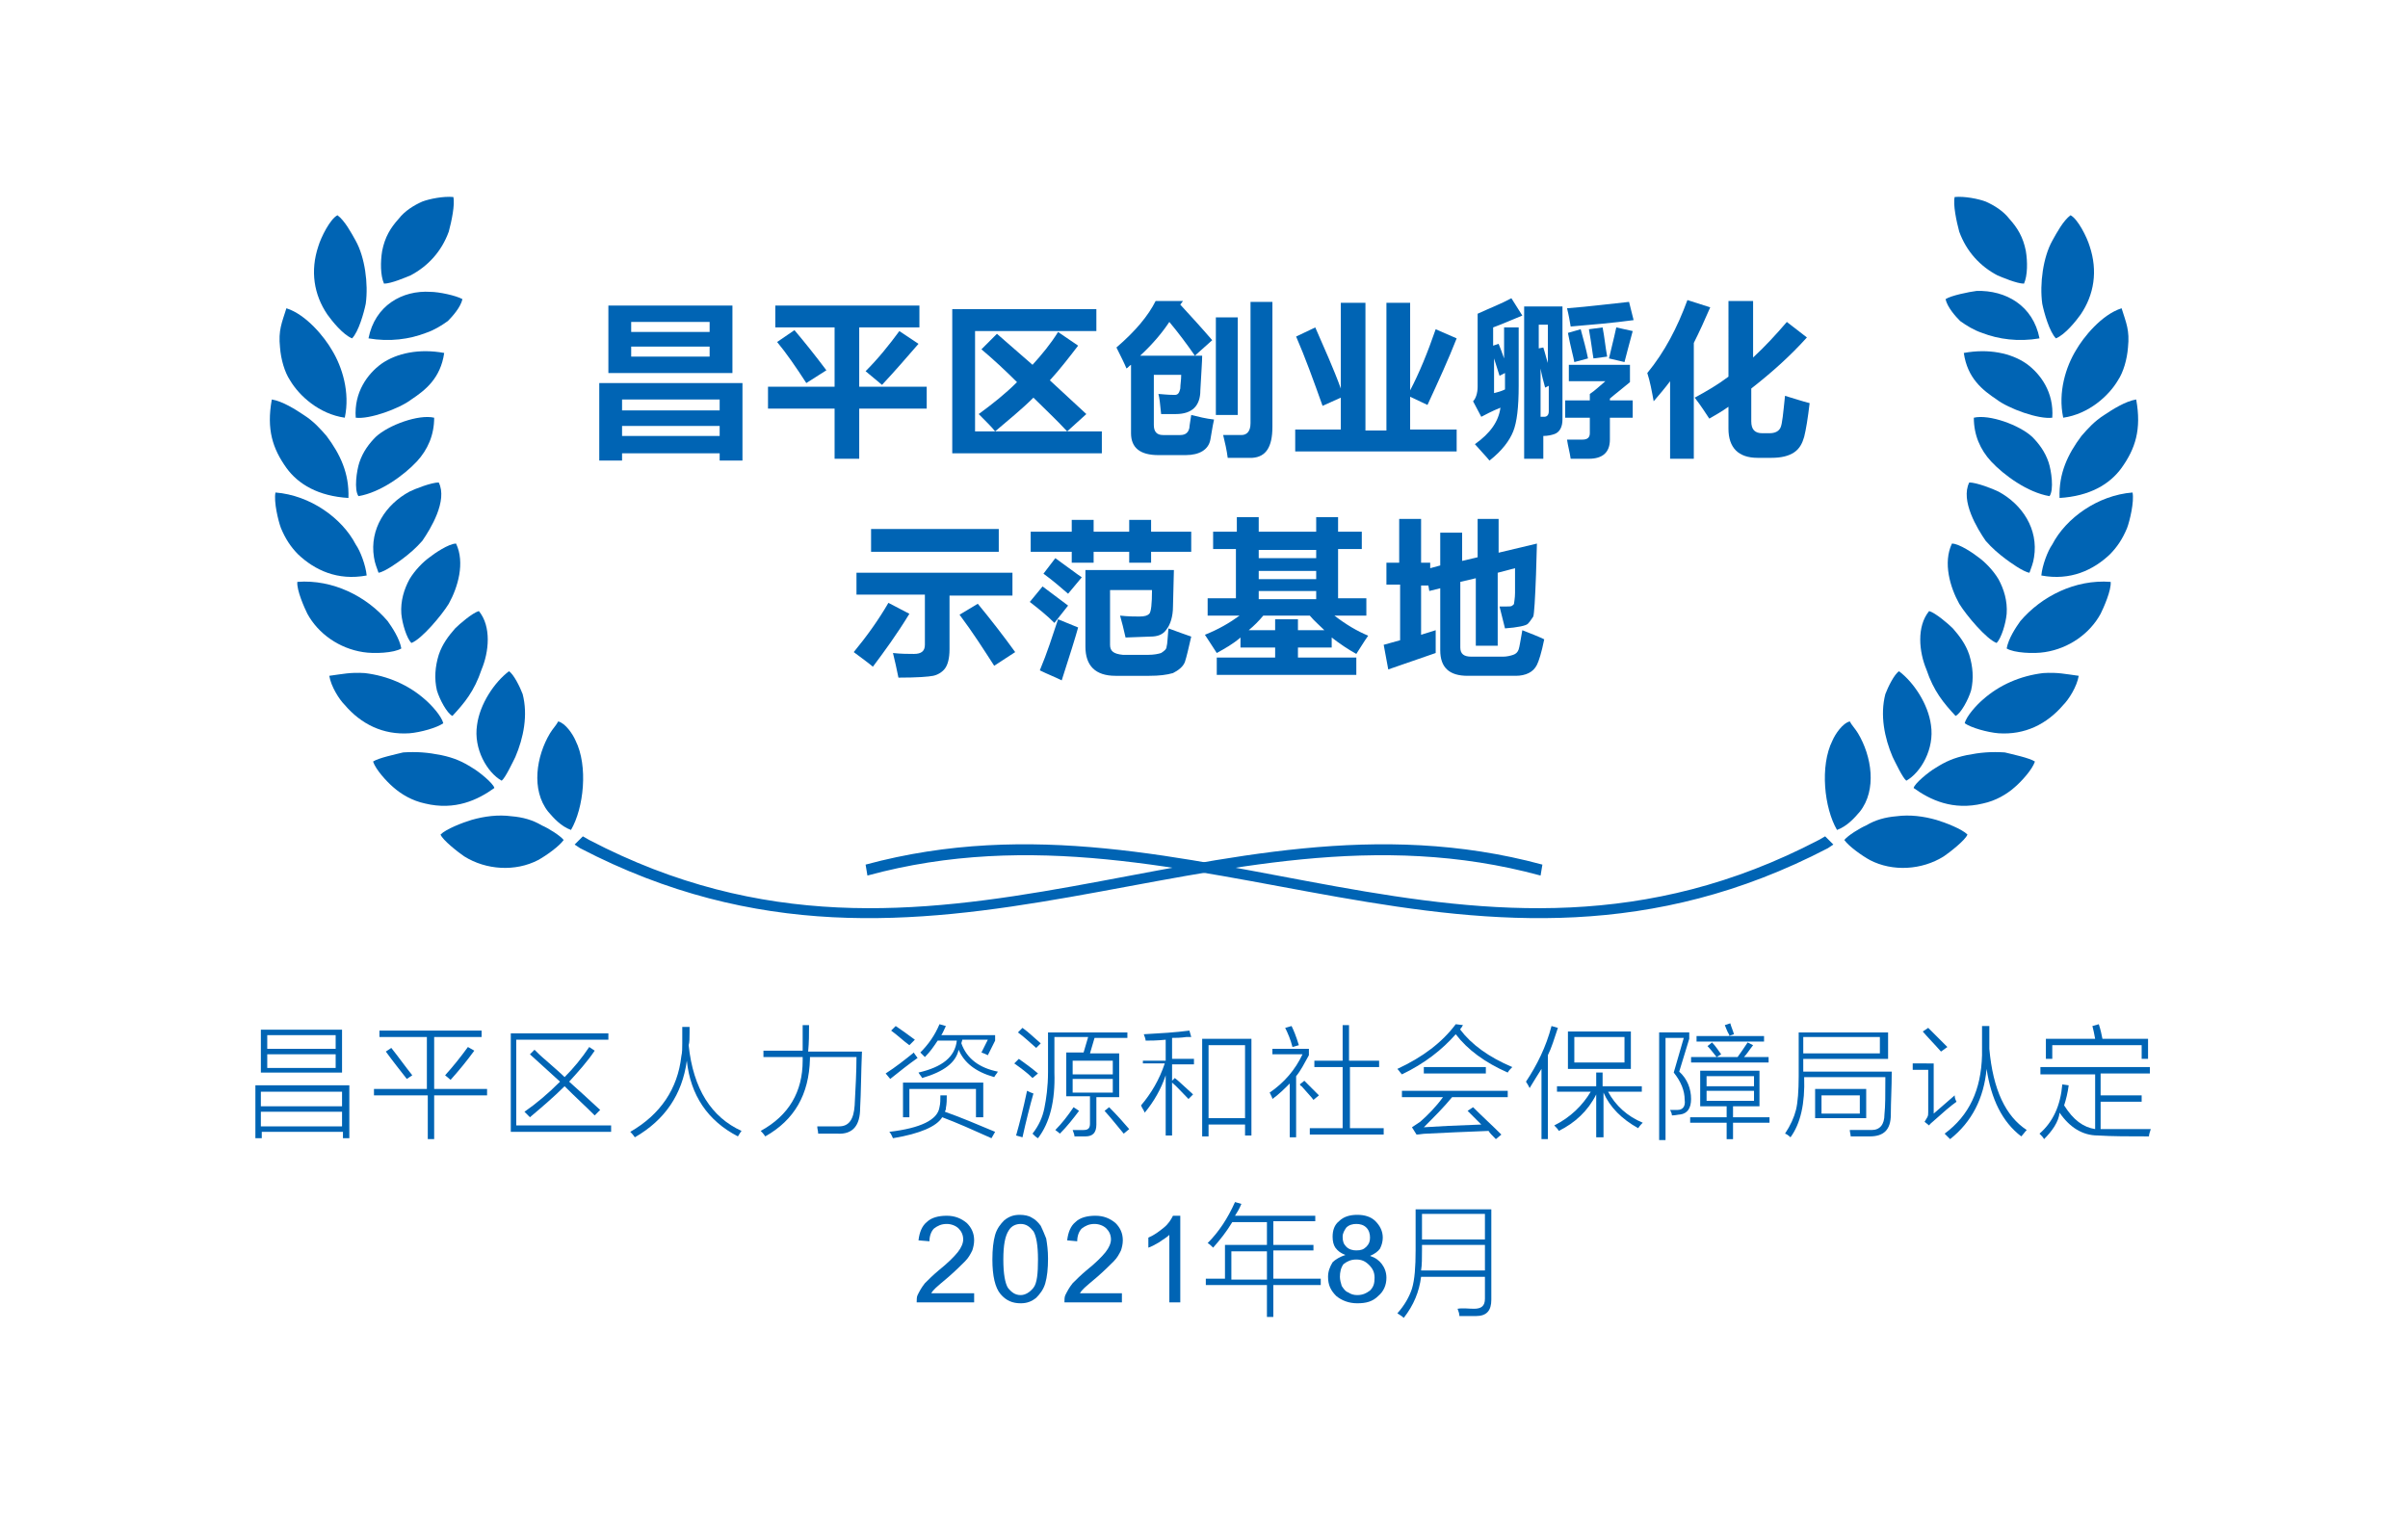 <svg xmlns="http://www.w3.org/2000/svg" xmlns:xlink="http://www.w3.org/1999/xlink" id="&#x56FE;&#x5C42;_1" x="0px" y="0px" viewBox="0 0 264 166" xml:space="preserve"><g>	<path fill="#0064B4" d="M77.8,35.3h-8.6v1.1h8.6V35.3z M77.8,39.1V38h-8.6v1.1H77.8z M68.2,47.8h10.7v-1.1H68.2V47.8z M78.8,43.8   H68.2V45h10.7V43.8z M66.7,33.5h13.6v7.4H66.7V33.5z M65.7,50.5V42h15.7v8.5h-2.5v-0.8H68.2v0.8H65.7z"></path>	<path fill="#0064B4" d="M100.7,37.7c-1.3,1.5-2.6,3-4,4.5l-1.8-1.5c1.4-1.4,2.6-2.9,3.7-4.4L100.7,37.7z M85.2,37.5l1.9-1.3   c1.1,1.3,2.3,2.8,3.5,4.4l-2.2,1.4C87.3,40.3,86.2,38.7,85.2,37.5z M84.2,42.4h7.3v-6.5H85v-2.4h15.8v2.4h-6.6v6.5h7.4v2.4h-7.4   v5.5h-2.7v-5.5h-7.3V42.4z"></path>	<path fill="#0064B4" d="M107.6,38.3l1.7-1.7l3.9,3.4c1-1.1,2-2.3,2.8-3.6l2.2,1.5c-1,1.3-2,2.6-3.1,3.8l4,3.7l-2.1,1.9   c-1.2-1.3-2.5-2.5-3.7-3.7c-1.3,1.3-2.8,2.5-4.2,3.7c-0.3-0.4-0.9-1-1.8-1.9c1.5-1.1,2.9-2.2,4.2-3.5   C110.2,40.6,108.9,39.4,107.6,38.3 M106.9,47.3h13.9v2.4h-16.4V33.9h15.8v2.4h-13.3V47.3z"></path>	<path fill="#0064B4" d="M135.7,45.5h-2.4V34.8h2.4V45.5z M137.1,33.1h2.4v13.7c0,2.2-0.7,3.3-2.2,3.4c-0.9,0-1.8,0-2.7,0   c-0.1-0.8-0.3-1.7-0.5-2.5c0.5,0,1.2,0,2,0c0.6,0,1-0.4,1-1.3V33.1z M129.7,33l-0.3,0.4c1.1,1.2,2.3,2.5,3.5,3.9L131,39   c-0.9-1.3-1.8-2.5-2.8-3.7c-0.8,1.2-1.8,2.4-3.2,3.7h6.8c0,0.6-0.1,1.9-0.2,3.8c0,1.7-0.9,2.6-2.7,2.6c-0.6,0-1.1,0-1.6,0   c-0.1-1.1-0.2-1.9-0.3-2.2c0.3,0,0.9,0.1,1.8,0.1c0.4,0,0.5-0.3,0.6-0.7c0-0.4,0.1-0.9,0.1-1.5h-3v5.5c0,0.7,0.3,1.1,1,1.1h1.9   c0.6,0,0.9-0.3,1-0.8c0-0.2,0.1-0.7,0.2-1.4c0.8,0.2,1.6,0.4,2.5,0.5c-0.2,0.9-0.3,1.7-0.4,2.2c-0.2,1.1-1.2,1.7-2.7,1.7H127   c-2,0-3-0.8-3-2.4v-7.5c-0.2,0.1-0.3,0.3-0.5,0.4c-0.2-0.5-0.6-1.3-1.1-2.3c2.1-1.8,3.5-3.5,4.3-5.1H129.7z"></path>	<path fill="#0064B4" d="M147.1,33.2h2.6v14h2.3v-14h2.6v9.6c1-1.9,1.9-4.1,2.8-6.7l2.3,1c-0.9,2.3-2,4.7-3.2,7.3l-1.9-0.9v3.6h5.1   v2.4H142v-2.4h5v-3.5l-2,0.9c-1-2.8-1.9-5.3-2.9-7.6l2.1-1c1,2.3,2,4.5,2.8,6.7V33.2z"></path>	<path fill="#0064B4" d="M163.8,43.1c0.4-0.1,0.8-0.2,1.2-0.4v-1.8l-0.6,0.3c-0.2-0.6-0.4-1.3-0.6-1.9V43.1z M169.2,38.1   c0.2,0.6,0.3,1.1,0.5,1.7v-4.2h-1v2.6L169.2,38.1z M169.3,45.7c0.3,0,0.5-0.2,0.5-0.6v-2.8l-0.4,0.2c-0.2-0.7-0.4-1.5-0.5-2.1v5.3   C169,45.7,169.1,45.7,169.3,45.7z M175.7,35.9c0.2,1,0.3,2.1,0.5,3.2l-1.5,0.2c-0.1-0.5-0.2-1.5-0.5-3.2L175.7,35.9z M173.3,36.1   c0.3,1.1,0.6,2.2,0.8,3.2l-1.5,0.4c-0.1-0.6-0.4-1.6-0.7-3.2L173.3,36.1z M177.2,35.9l1.8,0.4c-0.4,1.5-0.7,2.6-0.9,3.4l-1.7-0.4   C176.6,38.4,176.9,37.3,177.2,35.9z M172.2,35.8c-0.1-0.6-0.2-1.2-0.4-2c2.6-0.2,4.8-0.5,6.8-0.7l0.5,2   C176.9,35.4,174.6,35.6,172.2,35.8z M171.6,43.9h2.7v-0.7c0.6-0.4,1.1-0.9,1.7-1.4H172V40h6.7v1.9c-0.7,0.6-1.5,1.2-2.2,1.8v0.2   h2.5v1.9h-2.5v2.4c0,1.4-0.8,2.1-2.3,2.1c-0.4,0-1,0-2,0c-0.1-0.7-0.3-1.4-0.4-2.1c0.6,0,1.2,0,1.7,0c0.5,0,0.8-0.2,0.8-0.7v-1.7   h-2.7V43.9z M164.3,37.7c0.2,0.5,0.4,1,0.6,1.6v-3.4h1.6v6.4c0,2.4-0.2,4-0.6,5c-0.4,1-1.2,2.1-2.6,3.2c-0.4-0.5-1-1.1-1.6-1.8   c1.7-1.2,2.6-2.5,2.8-4c-1,0.4-1.7,0.8-2.1,1l-0.9-1.7c0.3-0.3,0.5-0.9,0.5-1.6v-8c1.3-0.6,2.6-1.1,3.7-1.7l1.2,1.9   c-1,0.4-2.1,0.9-3.2,1.3v2L164.3,37.7z M169.3,50.3h-2.2V33.6h4.2V46c0,0.8-0.3,1.4-0.9,1.6c-0.3,0.1-0.7,0.2-1.2,0.2V50.3z"></path>	<path fill="#0064B4" d="M195.9,35.3l2.2,1.7c-1.8,2-3.8,3.8-6.1,5.6v3.6c0,0.9,0.4,1.3,1.2,1.3h0.8c0.6,0,1-0.2,1.2-0.6   c0.2-0.4,0.3-1.6,0.5-3.5c1,0.3,1.9,0.6,2.7,0.8c-0.2,1.7-0.4,2.9-0.6,3.7c-0.2,0.7-0.5,1.3-1.1,1.7c-0.6,0.4-1.4,0.6-2.5,0.6h-1.5   c-2.1,0-3.2-1.1-3.2-3.2v-2.4c-0.7,0.5-1.4,0.9-2.1,1.3c-0.4-0.6-0.9-1.4-1.6-2.3c1.3-0.7,2.5-1.4,3.7-2.3V33h2.7v6.2   C193.5,38,194.7,36.7,195.9,35.3 M185,32.9l2.5,0.8c-0.6,1.4-1.2,2.7-1.8,3.9v12.7h-2.6v-8.5c-0.6,0.8-1.2,1.5-1.8,2.2   c-0.2-1.1-0.4-2.2-0.7-3.1C182.5,38.6,183.9,35.9,185,32.9z"></path>	<path fill="#0064B4" d="M107.2,66.2c1.4,1.7,2.8,3.5,4.1,5.3c-0.6,0.4-1.4,0.9-2.3,1.5c-1.1-1.7-2.3-3.6-3.8-5.6L107.2,66.2z    M97.4,66.1l2.3,1.2c-1.4,2.3-2.8,4.2-4,5.8c-0.6-0.5-1.3-1-2.1-1.6C95,69.8,96.3,68,97.4,66.1z M93.9,62.8H111v2.5h-6.9v5.9   c0,1-0.2,1.7-0.5,2.1c-0.3,0.4-0.8,0.7-1.3,0.8c-0.5,0.1-1.7,0.2-3.8,0.2c-0.2-1-0.4-1.9-0.6-2.7c0.9,0.1,1.7,0.1,2.3,0.1   c0.8,0,1.2-0.3,1.2-1v-5.5h-7.5V62.8z M95.5,58h14v2.5h-14V58z"></path>	<path fill="#0064B4" d="M116,67.9l2.2,0.9c-0.3,1.1-0.9,3-1.8,5.8c-0.8-0.4-1.6-0.7-2.4-1.1C114.8,71.6,115.4,69.7,116,67.9    M114.3,64.3l2.8,2.1l-1.5,1.9c-0.9-0.9-1.8-1.6-2.7-2.3L114.3,64.3z M128.1,68.9c1.1,0.4,1.9,0.7,2.5,0.9   c-0.3,1.3-0.5,2.2-0.7,2.8c-0.2,0.5-0.7,0.9-1.3,1.2c-0.7,0.2-1.5,0.3-2.6,0.3h-3.7c-2.2,0-3.3-1.1-3.3-3.2v-8.4h9.7l-0.1,4   c0,1.1-0.3,2-0.7,2.5c-0.4,0.6-1,0.8-1.8,0.8l-2.7,0.1c-0.2-0.9-0.4-1.7-0.6-2.4c0.9,0.1,1.6,0.1,2.1,0.1c0.6,0,0.9-0.1,1.1-0.3   c0.2-0.2,0.3-1.1,0.3-2.6h-4.6v6c0,0.7,0.4,1,1.4,1.1h2.8c0.6,0,1.1-0.1,1.4-0.2c0.3-0.2,0.6-0.4,0.6-0.7   C128,70.6,128,69.9,128.1,68.9z M115.7,61.2c1.4,1,2.3,1.7,2.9,2.1l-1.5,1.8c-0.7-0.6-1.6-1.4-2.7-2.2L115.7,61.2z M113,58.3h4.5   V57h2.4v1.3h3.9V57h2.4v1.3h4.4v2.2h-4.4v1.2h-2.4v-1.2h-3.9v1.2h-2.4v-1.2H113V58.3z"></path>	<path fill="#0064B4" d="M139.9,67.9h2.4v1.2h2.9c-0.5-0.5-1.1-1-1.6-1.6h-5.1c-0.5,0.6-1,1.1-1.6,1.6h2.9V67.9z M138,65.7h6.3v-0.9   H138V65.7z M138,63.5h6.3v-0.9H138V63.5z M138,61.2h6.3v-0.9H138V61.2z M150,69.7c-0.5,0.7-0.9,1.4-1.3,2c-0.9-0.5-1.8-1.1-2.7-1.8   V71h-3.7v1.1h6.4V74h-15.3v-1.9h6.4V71h-3.8v-1.1c-0.8,0.7-1.7,1.2-2.6,1.7c-0.3-0.5-0.8-1.2-1.3-2c1.5-0.6,2.7-1.3,3.8-2.1h-3.5   v-1.9h3.1v-5.4H133v-1.9h2.6v-1.6h2.4v1.6h6.3v-1.6h2.4v1.6h2.6v1.9h-2.6v5.4h3.1v1.9h-3.5C147.6,68.5,148.8,69.2,150,69.7z"></path>	<path fill="#0064B4" d="M161.9,56.9h2.4v3.7l4.2-1l-0.1,3.4c-0.1,2.7-0.2,4.3-0.3,4.6c-0.2,0.3-0.4,0.6-0.6,0.8   c-0.2,0.2-1.1,0.4-2.5,0.5c-0.2-0.8-0.4-1.6-0.6-2.4c0.3,0,0.5,0,0.7,0c0.4,0,0.6,0,0.7-0.1c0.1-0.1,0.2-0.1,0.2-0.3   c0-0.1,0.1-0.5,0.1-1.1c0-0.6,0-1.5,0-2.7l-1.9,0.5v8h-2.4v-7.4l-1.7,0.4V71c0,0.7,0.4,1,1.2,1h3.5c0.4,0,0.8-0.1,1.1-0.2   c0.3-0.1,0.5-0.3,0.6-0.6c0.1-0.3,0.2-1,0.4-2.1c1,0.4,1.8,0.7,2.4,1c-0.3,1.5-0.6,2.4-0.8,2.8c-0.2,0.4-0.5,0.7-0.9,0.9   c-0.4,0.2-0.9,0.3-1.4,0.3h-5.3c-2,0-3-0.9-3-2.8v-6.8l-1.2,0.3l-0.1-0.6h-0.8v5.4l1.6-0.5c0,0.5,0,1.3,0,2.5l-5.2,1.8l-0.5-2.7   l1.8-0.5v-6.1H152v-2.4h1.4v-4.8h2.4v4.8h1v0.6l1.1-0.3v-3.6h2.4v3.1l1.7-0.4V56.9z"></path>	<path fill="#0064B4" d="M106.8,141.7v1.1h-6.3c0-0.3,0-0.6,0.1-0.8c0.2-0.4,0.4-0.8,0.8-1.3c0.4-0.4,0.9-0.9,1.5-1.4   c1-0.8,1.7-1.5,2.1-2c0.4-0.5,0.6-1,0.6-1.4c0-0.5-0.2-0.9-0.5-1.2c-0.3-0.3-0.8-0.5-1.3-0.5c-0.6,0-1,0.2-1.4,0.5   c-0.3,0.3-0.5,0.8-0.5,1.4l-1.2-0.1c0.1-0.9,0.4-1.6,0.9-2c0.5-0.5,1.3-0.7,2.2-0.7c0.9,0,1.6,0.3,2.2,0.8c0.5,0.5,0.8,1.1,0.8,1.9   c0,0.4-0.1,0.8-0.2,1.1c-0.2,0.4-0.4,0.8-0.8,1.2c-0.4,0.4-1,1-1.8,1.7c-0.7,0.6-1.2,1-1.4,1.2c-0.2,0.2-0.4,0.4-0.5,0.6H106.8z"></path>	<path fill="#0064B4" d="M110,138.1c0,1.6,0.2,2.6,0.5,3.1c0.4,0.5,0.8,0.8,1.4,0.8c0.5,0,1-0.3,1.4-0.8c0.4-0.5,0.5-1.6,0.5-3.1   c0-1.6-0.2-2.6-0.5-3.1c-0.4-0.5-0.8-0.8-1.4-0.8c-0.5,0-1,0.2-1.3,0.7C110.2,135.5,110,136.5,110,138.1 M108.8,138.1   c0-1.1,0.1-2,0.3-2.7c0.2-0.7,0.6-1.2,1-1.6c0.5-0.4,1-0.6,1.7-0.6c0.5,0,1,0.1,1.3,0.3c0.4,0.2,0.7,0.5,1,0.9   c0.2,0.4,0.4,0.9,0.6,1.4c0.1,0.6,0.2,1.3,0.2,2.2c0,1.1-0.1,2-0.3,2.7c-0.2,0.7-0.6,1.2-1,1.6c-0.5,0.4-1,0.6-1.7,0.6   c-0.9,0-1.6-0.3-2.2-1C109.1,141.2,108.8,139.9,108.8,138.1z"></path>	<path fill="#0064B4" d="M123,141.7v1.1h-6.3c0-0.3,0-0.6,0.1-0.8c0.2-0.4,0.4-0.8,0.8-1.3c0.4-0.4,0.9-0.9,1.5-1.4   c1-0.8,1.7-1.5,2.1-2c0.4-0.5,0.6-1,0.6-1.4c0-0.5-0.2-0.9-0.5-1.2c-0.3-0.3-0.8-0.5-1.3-0.5c-0.6,0-1,0.2-1.4,0.5   c-0.3,0.3-0.5,0.8-0.5,1.4L117,136c0.1-0.9,0.4-1.6,0.9-2c0.5-0.5,1.3-0.7,2.2-0.7c0.9,0,1.6,0.3,2.2,0.8c0.5,0.5,0.8,1.1,0.8,1.9   c0,0.4-0.1,0.8-0.2,1.1c-0.2,0.4-0.4,0.8-0.8,1.2c-0.4,0.4-1,1-1.8,1.7c-0.7,0.6-1.2,1-1.4,1.2c-0.2,0.2-0.4,0.4-0.5,0.6H123z"></path>	<path fill="#0064B4" d="M129.4,142.8h-1.2v-7.4c-0.3,0.3-0.7,0.5-1.1,0.8c-0.5,0.3-0.9,0.5-1.2,0.6v-1.1c0.7-0.3,1.2-0.7,1.7-1.1   c0.5-0.4,0.8-0.9,1-1.3h0.8V142.8z"></path>	<path fill="#0064B4" d="M146.9,140c0,0.3,0.1,0.7,0.2,1c0.2,0.3,0.4,0.6,0.7,0.7c0.3,0.2,0.6,0.3,1,0.3c0.6,0,1-0.2,1.4-0.5   c0.4-0.4,0.5-0.8,0.5-1.4c0-0.6-0.2-1-0.6-1.4c-0.4-0.4-0.8-0.6-1.4-0.6c-0.6,0-1,0.2-1.4,0.5C147,139,146.9,139.5,146.9,140    M147.2,135.6c0,0.5,0.1,0.8,0.4,1.1c0.3,0.3,0.7,0.4,1.1,0.4c0.5,0,0.8-0.1,1.1-0.4c0.3-0.3,0.4-0.6,0.4-1c0-0.4-0.1-0.8-0.4-1.1   c-0.3-0.3-0.7-0.4-1.1-0.4c-0.4,0-0.8,0.1-1.1,0.4C147.4,134.9,147.2,135.2,147.2,135.6z M147.5,137.6c-0.5-0.2-0.8-0.4-1.1-0.8   c-0.2-0.3-0.3-0.7-0.3-1.2c0-0.7,0.2-1.3,0.7-1.7c0.5-0.5,1.2-0.7,2-0.7c0.8,0,1.5,0.2,2,0.7c0.5,0.5,0.8,1.1,0.8,1.8   c0,0.4-0.1,0.8-0.3,1.2c-0.2,0.3-0.6,0.6-1.1,0.8c0.6,0.2,1,0.5,1.3,0.9c0.3,0.4,0.5,0.9,0.5,1.5c0,0.8-0.3,1.5-0.9,2   c-0.6,0.6-1.3,0.8-2.3,0.8c-0.9,0-1.7-0.3-2.3-0.8c-0.6-0.6-0.9-1.2-0.9-2.1c0-0.6,0.2-1.1,0.5-1.6   C146.4,138.1,146.9,137.8,147.5,137.6z"></path>	<path fill="#0064B4" d="M135,137.2v3.1h3.9v-3.1H135z M133,136.8c-0.2-0.2-0.4-0.4-0.6-0.5c1.2-1.2,2.2-2.7,3-4.5l0.7,0.2   c-0.2,0.5-0.5,1-0.7,1.3h8.8v0.6h-4.6v2.6h4.4v0.6h-4.4v3.1h5.2v0.7h-5.2v3.5h-0.7v-3.5h-6.7v-0.7h2.1v-3.7h4.6V134h-3.8   C134.5,135,133.8,135.9,133,136.8z"></path>	<path fill="#0064B4" d="M155.9,133.1v2.8h6.9v-2.8H155.9z M155.9,137c0,0.9,0,1.7-0.1,2.3h7v-2.8h-6.9V137z M161.6,143.5   c0.8,0,1.2-0.3,1.2-1.1V140h-7c-0.2,1.6-0.8,3.1-1.9,4.5c-0.2-0.2-0.4-0.3-0.7-0.5c0.8-0.9,1.3-1.8,1.6-2.7c0.3-1,0.4-2.4,0.4-4.2   v-4.5h8.3v9.9c0,1.2-0.5,1.8-1.7,1.8c-0.5,0-1.1,0-1.8,0c0-0.3-0.1-0.5-0.2-0.8C160.4,143.4,161,143.5,161.6,143.5z"></path>	<path fill-rule="evenodd" clip-rule="evenodd" fill="#0064B4" d="M30.2,54c-0.2,1,0.3,3.1,0.6,3.9c0.5,1.2,1.1,2.1,1.9,2.9   c1.8,1.7,4.3,2.9,7.5,2.3c-0.1-1.1-0.7-2.7-1.2-3.4C37.5,56.8,34,54.3,30.2,54"></path>	<path fill-rule="evenodd" clip-rule="evenodd" fill="#0064B4" d="M32.6,63.8c-0.1,0.9,0.8,2.9,1.1,3.5c1.2,2.2,3.5,3.8,6.1,4.2   c1.2,0.2,3.4,0.1,4.2-0.4c-0.2-1.1-1-2.3-1.5-3C40.2,65.4,36.5,63.5,32.6,63.8"></path>	<path fill-rule="evenodd" clip-rule="evenodd" fill="#0064B4" d="M56.1,89.5c-1.5-0.2-3,0-4.4,0.4c-1,0.3-2.8,1-3.4,1.6   c0.2,0.6,2,2,2.6,2.4c2.4,1.5,5.6,1.7,8.1,0.4c0.9-0.5,2.3-1.5,2.8-2.2c-0.4-0.5-1.7-1.3-2.4-1.6C58.4,89.9,57.3,89.6,56.1,89.5"></path>	<path fill-rule="evenodd" clip-rule="evenodd" fill="#0064B4" d="M37,23.6c-0.8,0.4-1.8,2.4-2.1,3.4c-0.9,2.7-0.5,5.3,1,7.5   c0.5,0.7,1.7,2.2,2.7,2.6c0.7-0.7,1.3-2.8,1.5-3.8c0.3-2.2-0.1-5.1-1.1-6.9C38.5,25.5,37.8,24.2,37,23.6"></path>	<path fill-rule="evenodd" clip-rule="evenodd" fill="#0064B4" d="M29.8,43.8c-0.6,3.3,0.1,5.4,1.6,7.5c1.3,1.8,3.5,3.1,6.8,3.3   c0.1-2.7-0.9-4.8-2.4-6.8c-0.7-0.8-1.4-1.6-2.5-2.3C32.4,44.9,31,44,29.8,43.8"></path>	<path fill-rule="evenodd" clip-rule="evenodd" fill="#0064B4" d="M31.4,33.8c-0.5,1.6-0.9,2.4-0.7,4.3c0.1,1.3,0.5,2.7,1.1,3.6   c1,1.7,3.2,3.7,6,4.1c0.6-2.8-0.3-5.6-1.4-7.4C35.6,37,33.6,34.5,31.4,33.8"></path>	<path fill-rule="evenodd" clip-rule="evenodd" fill="#0064B4" d="M40.9,83.5c0.3,0.9,1.5,2.2,2.2,2.8c0.9,0.8,2.1,1.5,3.5,1.8   c3.3,0.8,5.8-0.4,7.6-1.7c-0.1-0.5-1.7-1.8-2.4-2.2c-1.1-0.7-2-1.1-3.4-1.4c-1.5-0.3-2.7-0.4-4.2-0.3   C43.4,82.7,41.5,83.1,40.9,83.5"></path>	<path fill-rule="evenodd" clip-rule="evenodd" fill="#0064B4" d="M36.1,74.1c0.2,1.2,1.1,2.6,1.7,3.2c1.8,2.1,4.2,3.3,7.1,3.1   c1.2-0.1,3-0.6,3.7-1.1c-0.2-0.8-1.3-2-2-2.6c-1.8-1.6-4.1-2.6-6.6-2.9C38.4,73.7,37.6,73.9,36.1,74.1"></path>	<path fill-rule="evenodd" clip-rule="evenodd" fill="#0064B4" d="M49.7,21.6c-1.1-0.1-2.6,0.2-3.4,0.5c-0.9,0.4-1.9,1-2.6,1.9   c-0.9,1-1.5,2-1.8,3.5c-0.2,1.2-0.2,2.7,0.2,3.6c0.8,0,2.4-0.7,2.9-0.9c1.9-1,3.4-2.6,4.2-4.8C49.5,24.3,49.9,22.4,49.7,21.6"></path>	<path fill-rule="evenodd" clip-rule="evenodd" fill="#0064B4" d="M52.5,67c-0.7,0.2-2.1,1.4-2.6,1.9c-0.7,0.8-1.4,1.7-1.8,2.9   c-0.4,1.3-0.5,2.6-0.2,3.9c0.3,1,1.1,2.5,1.7,2.8c1.3-1.4,2.4-2.7,3.2-5.1C53.6,71.5,53.9,68.7,52.5,67"></path>	<path fill-rule="evenodd" clip-rule="evenodd" fill="#0064B4" d="M50,59.6c-0.8,0-2.4,1.1-2.9,1.5c-0.7,0.5-1.6,1.4-2.2,2.4   c-0.6,1.1-1,2.4-0.9,3.8c0.1,1.1,0.6,2.7,1.1,3.2c1.1-0.4,3.3-3,4.1-4.3C50.2,64.4,51,61.7,50,59.6"></path>	<path fill-rule="evenodd" clip-rule="evenodd" fill="#0064B4" d="M40.4,37.1c2.3,0.4,4.5,0.1,6.3-0.6c0.9-0.3,1.7-0.8,2.4-1.3   c0.5-0.5,1.4-1.5,1.6-2.4C50,32.4,48.1,32,47.2,32C44.1,31.8,41.1,33.5,40.4,37.1"></path>	<path fill-rule="evenodd" clip-rule="evenodd" fill="#0064B4" d="M55.8,73.6c-1.6,1.2-3.2,3.6-3.5,5.9c-0.4,2.6,1.1,5.2,2.7,6.1   c0.4-0.3,1.2-2,1.5-2.6c0.9-2.1,1.4-4.6,0.8-6.9C57,75.3,56.3,73.9,55.8,73.6"></path>	<path fill-rule="evenodd" clip-rule="evenodd" fill="#0064B4" d="M39.3,54.4c2.4-0.4,5-2.3,6.4-3.8c1.2-1.3,1.9-2.9,1.9-4.8   c-1.7-0.4-5,0.8-6.4,2.1c-0.7,0.7-1.4,1.6-1.8,2.8C39.1,51.6,38.8,53.7,39.3,54.4"></path>	<path fill-rule="evenodd" clip-rule="evenodd" fill="#0064B4" d="M61.2,79.1c-0.2,0.4-0.6,0.8-0.9,1.3c-1.5,2.5-2.1,6.2-0.2,8.6   c0.6,0.7,1.4,1.6,2.5,2c1.4-2.4,1.9-7,0.5-9.8C62.8,80.5,62,79.3,61.2,79.1"></path>	<path fill-rule="evenodd" clip-rule="evenodd" fill="#0064B4" d="M48.1,52.9c-0.8,0-2.6,0.7-3.2,1c-2.6,1.4-4.4,4.1-3.9,7.2   c0.1,0.7,0.3,1.1,0.5,1.7c0.7-0.1,2.2-1.2,2.6-1.5c0.8-0.6,1.5-1.2,2.2-2C47.2,58,49.1,54.9,48.1,52.9"></path>	<path fill-rule="evenodd" clip-rule="evenodd" fill="#0064B4" d="M39,45.8c1.5,0.2,4.8-1,6.1-2c1.5-1,3.2-2.3,3.6-5.1   c-2.7-0.5-5.2,0-6.9,1.2C40.3,41,38.8,43,39,45.8"></path>	<path fill-rule="evenodd" clip-rule="evenodd" fill="#0064B4" d="M63.6,93c38.6,20.1,69.4-6.8,105.3,3l0.2-1.2   c-36.2-9.8-66.6,17.1-104.5-2.7l-0.7-0.4l-0.9,0.9L63.6,93z"></path>	<path fill-rule="evenodd" clip-rule="evenodd" fill="#0064B4" d="M233.8,54c0.2,1-0.3,3.1-0.6,3.9c-0.5,1.2-1.1,2.1-1.9,2.9   c-1.8,1.7-4.3,2.9-7.5,2.3c0.1-1.1,0.7-2.7,1.2-3.4C226.5,56.8,230,54.3,233.8,54"></path>	<path fill-rule="evenodd" clip-rule="evenodd" fill="#0064B4" d="M231.4,63.8c0.1,0.9-0.8,2.9-1.1,3.5c-1.2,2.2-3.5,3.8-6.1,4.2   c-1.2,0.2-3.4,0.1-4.2-0.4c0.2-1.1,1-2.3,1.5-3C223.8,65.4,227.5,63.5,231.4,63.8"></path>	<path fill-rule="evenodd" clip-rule="evenodd" fill="#0064B4" d="M207.9,89.5c1.5-0.2,3,0,4.4,0.4c1,0.3,2.8,1,3.4,1.6   c-0.2,0.6-2,2-2.6,2.4c-2.4,1.5-5.6,1.7-8.1,0.4c-0.9-0.5-2.3-1.5-2.8-2.2c0.4-0.5,1.7-1.3,2.4-1.6   C205.6,89.9,206.7,89.6,207.9,89.5"></path>	<path fill-rule="evenodd" clip-rule="evenodd" fill="#0064B4" d="M227,23.6c0.8,0.4,1.8,2.4,2.1,3.4c0.9,2.7,0.5,5.3-1,7.5   c-0.5,0.7-1.7,2.2-2.7,2.6c-0.7-0.7-1.3-2.8-1.5-3.8c-0.3-2.2,0.1-5.1,1.1-6.9C225.5,25.5,226.2,24.2,227,23.6"></path>	<path fill-rule="evenodd" clip-rule="evenodd" fill="#0064B4" d="M234.2,43.8c0.6,3.3-0.1,5.4-1.6,7.5c-1.3,1.8-3.5,3.1-6.8,3.3   c-0.1-2.7,0.9-4.8,2.4-6.8c0.7-0.8,1.4-1.6,2.5-2.3C231.6,44.9,233,44,234.2,43.8"></path>	<path fill-rule="evenodd" clip-rule="evenodd" fill="#0064B4" d="M232.6,33.8c0.5,1.6,0.9,2.4,0.7,4.3c-0.1,1.3-0.5,2.7-1.1,3.6   c-1,1.7-3.2,3.7-6,4.1c-0.6-2.8,0.3-5.6,1.4-7.4C228.4,37,230.4,34.5,232.6,33.8"></path>	<path fill-rule="evenodd" clip-rule="evenodd" fill="#0064B4" d="M223.1,83.5c-0.3,0.9-1.5,2.2-2.2,2.8c-0.9,0.8-2.1,1.5-3.5,1.8   c-3.3,0.8-5.8-0.4-7.6-1.7c0.1-0.5,1.7-1.8,2.4-2.2c1.1-0.7,2-1.1,3.4-1.4c1.5-0.3,2.7-0.4,4.2-0.3   C220.6,82.7,222.5,83.1,223.1,83.5"></path>	<path fill-rule="evenodd" clip-rule="evenodd" fill="#0064B4" d="M227.9,74.1c-0.2,1.2-1.1,2.6-1.7,3.2c-1.8,2.1-4.2,3.3-7.1,3.1   c-1.2-0.1-3-0.6-3.7-1.1c0.2-0.8,1.3-2,2-2.6c1.8-1.6,4.1-2.6,6.6-2.9C225.6,73.7,226.4,73.9,227.9,74.1"></path>	<path fill-rule="evenodd" clip-rule="evenodd" fill="#0064B4" d="M214.3,21.6c1.1-0.1,2.6,0.2,3.4,0.5c0.9,0.4,1.9,1,2.6,1.9   c0.9,1,1.5,2,1.8,3.5c0.2,1.2,0.2,2.7-0.2,3.6c-0.8,0-2.4-0.7-2.9-0.9c-1.9-1-3.4-2.6-4.2-4.8C214.5,24.3,214.1,22.4,214.3,21.6"></path>	<path fill-rule="evenodd" clip-rule="evenodd" fill="#0064B4" d="M211.5,67c0.7,0.2,2.1,1.4,2.6,1.9c0.7,0.8,1.4,1.7,1.8,2.9   c0.4,1.3,0.5,2.6,0.2,3.9c-0.3,1-1.1,2.5-1.7,2.8c-1.3-1.4-2.4-2.7-3.2-5.1C210.4,71.5,210.1,68.7,211.5,67"></path>	<path fill-rule="evenodd" clip-rule="evenodd" fill="#0064B4" d="M214,59.6c0.8,0,2.4,1.1,2.9,1.5c0.7,0.5,1.6,1.4,2.2,2.4   c0.6,1.1,1,2.4,0.9,3.8c-0.1,1.1-0.6,2.7-1.1,3.2c-1.1-0.4-3.3-3-4.1-4.3C213.8,64.4,213,61.7,214,59.6"></path>	<path fill-rule="evenodd" clip-rule="evenodd" fill="#0064B4" d="M223.6,37.1c-2.3,0.4-4.5,0.1-6.3-0.6c-0.9-0.3-1.7-0.8-2.4-1.3   c-0.5-0.5-1.4-1.5-1.6-2.4c0.6-0.4,2.6-0.8,3.4-0.9C219.9,31.8,222.9,33.5,223.6,37.1"></path>	<path fill-rule="evenodd" clip-rule="evenodd" fill="#0064B4" d="M208.2,73.6c1.6,1.2,3.2,3.6,3.5,5.9c0.4,2.6-1.1,5.2-2.7,6.1   c-0.4-0.3-1.2-2-1.5-2.6c-0.9-2.1-1.4-4.6-0.8-6.9C207,75.3,207.7,73.9,208.2,73.6"></path>	<path fill-rule="evenodd" clip-rule="evenodd" fill="#0064B4" d="M224.7,54.4c-2.4-0.4-5-2.3-6.4-3.8c-1.2-1.3-1.9-2.9-1.9-4.8   c1.7-0.4,5,0.8,6.4,2.1c0.7,0.7,1.4,1.6,1.8,2.8C224.9,51.6,225.2,53.7,224.7,54.4"></path>	<path fill-rule="evenodd" clip-rule="evenodd" fill="#0064B4" d="M202.8,79.1c0.2,0.4,0.6,0.8,0.9,1.3c1.5,2.5,2.1,6.2,0.2,8.6   c-0.6,0.7-1.4,1.6-2.5,2c-1.4-2.4-1.9-7-0.5-9.8C201.2,80.5,202,79.3,202.8,79.1"></path>	<path fill-rule="evenodd" clip-rule="evenodd" fill="#0064B4" d="M215.9,52.9c0.8,0,2.6,0.7,3.2,1c2.6,1.4,4.4,4.1,3.9,7.2   c-0.1,0.7-0.3,1.1-0.5,1.7c-0.7-0.1-2.2-1.2-2.6-1.5c-0.8-0.6-1.5-1.2-2.2-2C216.8,58,214.9,54.9,215.9,52.9"></path>	<path fill-rule="evenodd" clip-rule="evenodd" fill="#0064B4" d="M225,45.8c-1.5,0.2-4.8-1-6.1-2c-1.5-1-3.2-2.3-3.6-5.1   c2.7-0.5,5.2,0,6.9,1.2C223.7,41,225.2,43,225,45.8"></path>	<path fill-rule="evenodd" clip-rule="evenodd" fill="#0064B4" d="M200.4,93c-38.6,20.1-69.4-6.8-105.3,3l-0.2-1.2   c36.2-9.8,66.6,17.1,104.5-2.7l0.7-0.4l0.9,0.9L200.4,93z"></path>	<path fill="#0064B4" d="M29.3,115.6v1.5h7.5v-1.5H29.3z M29.3,113.5v1.5h7.5v-1.5H29.3z M28.6,121.9v1.6h8.9v-1.6H28.6z    M28.6,119.7v1.6h8.9v-1.6H28.6z M28.6,112.9h8.9v4.7h-8.9V112.9z M27.9,119h10.4v5.8h-0.7v-0.7h-8.9v0.7h-0.7V119z"></path>	<path fill="#0064B4" d="M42.3,115.3l0.6-0.4c0.8,1,1.5,2,2.3,3l-0.6,0.4C43.9,117.4,43.1,116.4,42.3,115.3 M49.4,118.4l-0.6-0.5   c0.9-1,1.7-2,2.5-3.1l0.7,0.4C51.2,116.3,50.3,117.4,49.4,118.4z M41.6,113h11.2v0.7h-5.2v5.7h5.8v0.7h-5.8v4.8h-0.7v-4.8H41v-0.7   h5.8v-5.7h-5.2V113z"></path>	<path fill="#0064B4" d="M58.1,115.6l0.5-0.5c0.3,0.3,0.7,0.7,1.3,1.2c0.9,0.8,1.6,1.4,2,1.8c1-1,1.9-2.1,2.7-3.3l0.6,0.4   c-0.8,1.2-1.8,2.3-2.8,3.4c0.9,0.8,2.1,1.9,3.4,3.1l-0.6,0.6c-1-1-2.1-2-3.3-3.2c-1.2,1.2-2.5,2.3-3.8,3.4   c-0.2-0.2-0.4-0.4-0.6-0.6c1.3-0.9,2.6-2,3.9-3.3C60.3,117.6,59.2,116.6,58.1,115.6 M55.9,113.3h10.8v0.7H56.6v9.4H67v0.7h-11   V113.3z"></path>	<path fill="#0064B4" d="M80.9,124.6c-3.3-1.7-5.2-4.5-5.6-8.3c-0.5,3.7-2.4,6.5-5.7,8.4c-0.2-0.3-0.4-0.5-0.5-0.6   c3.3-1.9,5.2-4.7,5.6-8.3c0.1-0.4,0.1-0.9,0.1-1.4c0-0.4,0-1,0-1.8h0.8c0,0.1,0,0.3,0,0.6c0,0.6,0,1.1-0.1,1.4   c0.5,4.8,2.5,7.9,5.8,9.4C81.2,124.1,81.1,124.3,80.9,124.6"></path>	<path fill="#0064B4" d="M88,112.4h0.7c0,1,0,1.9-0.1,2.9h5.9c-0.1,2.4-0.1,4.5-0.2,6.2c0,1.9-0.8,2.9-2.5,2.8c-0.3,0-0.7,0-1,0   c-0.3,0-0.7,0-1.1,0c0-0.3-0.1-0.5-0.1-0.8c0.1,0,0.1,0,0.2,0c0.8,0,1.5,0,2,0c0.1,0,0.1,0,0.2,0c1.1,0,1.6-0.8,1.7-2.3   c0.1-1.9,0.2-3.7,0.2-5.3h-5.1c0,0,0,0.1,0,0.2c-0.1,3.9-1.7,6.7-4.9,8.5c-0.2-0.3-0.4-0.5-0.5-0.6c3.1-1.7,4.6-4.3,4.6-7.7   c0,0,0-0.1,0-0.2c0-0.1,0-0.2,0-0.2h-4.3v-0.7h4.3C88,114.4,88,113.4,88,112.4"></path>	<path fill="#0064B4" d="M99.7,114.6c-0.7-0.5-1.3-1.1-2-1.6l0.5-0.5c0.6,0.4,1.3,0.9,2.1,1.5L99.7,114.6z M97.1,117.7   c1.1-0.7,2.1-1.5,3.1-2.3c0,0.1,0.2,0.3,0.4,0.6c-1,0.7-2,1.5-3,2.3L97.1,117.7z M99.1,118.7h8.7v3.8H107v-3.1h-7.3v3.1h-0.7V118.7   z M103.1,120.1h0.7c0,0.5,0,0.9-0.1,1.4c0,0,0,0.1,0,0.1c0,0.1-0.1,0.2-0.1,0.3c1.7,0.6,3.6,1.4,5.5,2.2l-0.4,0.7   c-2-0.9-3.8-1.7-5.4-2.3c-0.6,1-2.4,1.8-5.4,2.3c-0.1-0.2-0.2-0.5-0.4-0.7c3.4-0.4,5.3-1.3,5.5-2.7   C103.1,121,103.1,120.6,103.1,120.1z M101.1,118.2c-0.1-0.2-0.3-0.4-0.4-0.6c2.6-0.6,4-1.7,4.2-3.5h-2.1c-0.4,0.6-0.8,1.2-1.4,1.8   c-0.2-0.2-0.4-0.4-0.5-0.5c0.9-0.9,1.6-1.9,2.1-3.1l0.7,0.2c-0.2,0.4-0.3,0.7-0.5,1h5.9v0.6l-0.8,1.6c-0.2-0.1-0.4-0.2-0.7-0.3   l0.7-1.4h-2.8c0,0.1-0.1,0.3-0.1,0.4c0.6,1.7,2,2.7,4,3.1c-0.1,0.2-0.3,0.4-0.4,0.6c-2.1-0.6-3.3-1.6-3.9-3   C104.8,116.5,103.5,117.5,101.1,118.2z"></path>	<path fill="#0064B4" d="M113.6,114.9c-0.7-0.6-1.3-1.2-2-1.7l0.5-0.5c0.7,0.5,1.3,1.1,2,1.7L113.6,114.9z M113.2,118.2   c-0.6-0.6-1.3-1.1-2-1.6l0.5-0.5c0.7,0.5,1.4,1,2.1,1.6L113.2,118.2z M116.2,124.3c-0.2-0.2-0.4-0.3-0.5-0.4c0.7-0.7,1.4-1.6,2-2.5   l0.6,0.4C117.7,122.6,117,123.5,116.2,124.3z M123.8,123.8l-0.6,0.5c-0.6-0.7-1.2-1.5-2.1-2.5l0.5-0.4   C122.5,122.3,123.2,123.1,123.8,123.8z M111.4,124.5c0.4-1.4,0.8-3,1.2-4.9c0.2,0.1,0.4,0.2,0.7,0.3c-0.4,1.4-0.8,3-1.2,4.8   L111.4,124.5z M117.6,118.3v1.5h4.4v-1.5H117.6z M117.6,116.3v1.5h4.4v-1.5H117.6z M115.6,113.9v3.7c0.1,3.1-0.5,5.5-1.8,7.2   c-0.2-0.1-0.4-0.3-0.6-0.5c0.7-0.9,1.1-1.8,1.3-2.8c0.2-1,0.4-2.3,0.4-4v-4.3h8.7v0.6h-3.6l-0.5,1.7h3.2v4.8h-2.5v3   c0,0.9-0.4,1.3-1.2,1.3c-0.1,0-0.3,0-0.5,0c-0.1,0-0.2,0-0.3,0c-0.1,0-0.2,0-0.4,0c0-0.2-0.1-0.4-0.2-0.7c0.4,0,0.8,0,1.2,0   c0.5,0,0.7-0.2,0.7-0.7v-3h-2.6v-4.8h1.9l0.5-1.7H115.6z"></path>	<path fill="#0064B4" d="M125.4,116.3h2.4V114c-1,0.1-1.7,0.1-2.2,0.1c0-0.2-0.1-0.4-0.2-0.7c1.8-0.1,3.5-0.2,5-0.4l0.2,0.7   c-0.1,0-0.3,0-0.5,0c-0.7,0.1-1.2,0.1-1.6,0.1v2.3h2.4v0.6h-2.4v1.8l0.3-0.3c0.4,0.3,1,0.9,1.9,1.7c0.1,0.1,0.1,0.1,0.1,0.1   l-0.5,0.5c-0.7-0.7-1.3-1.4-1.8-1.8v5.8h-0.7v-6.6c-0.5,1.5-1.3,2.9-2.3,4.1c-0.1-0.3-0.3-0.5-0.4-0.8c1.1-1.3,2-2.8,2.6-4.6h-2.4   V116.3z M132.5,114.6v8h4v-8H132.5z M131.8,113.9h5.4v10.6h-0.7v-1.2h-4v1.3h-0.7V113.9z"></path>	<path fill="#0064B4" d="M142.5,118.9l0.5-0.4c0.6,0.6,1.1,1.1,1.6,1.6l-0.6,0.5c-0.2-0.3-0.7-0.8-1.3-1.5   C142.6,119.1,142.6,119,142.5,118.9 M140.9,112.7l0.7-0.2c0.2,0.4,0.5,1.1,0.8,2.1l-0.7,0.2C141.5,114,141.2,113.3,140.9,112.7z    M139.5,115.7V115h4v0.7c-0.5,0.9-0.9,1.7-1.4,2.3v6.7h-0.7v-5.9c-0.6,0.6-1.2,1.2-1.9,1.7c0-0.1-0.1-0.3-0.2-0.5   c0-0.1-0.1-0.1-0.1-0.2c1.6-1.1,2.8-2.5,3.6-4.2H139.5z M143.6,123.7h3.6V117h-3.1v-0.7h3.1v-3.9h0.7v3.9h3.3v0.7H148v6.7h3.7v0.7   h-8.1V123.7z"></path>	<path fill="#0064B4" d="M156.1,117h6.8v0.7h-6.8V117z M165.3,117.6c-2.5-1.1-4.4-2.5-5.7-4.2c-1.5,1.7-3.4,3.2-5.9,4.4   c-0.2-0.2-0.3-0.4-0.5-0.6c2.8-1.3,4.9-2.9,6.4-4.9l0.8,0.1c-0.1,0.1-0.1,0.2-0.2,0.3c-0.1,0.1-0.1,0.1-0.1,0.2   c1.2,1.6,3.1,3,5.7,4.1C165.6,117.2,165.4,117.4,165.3,117.6z M164,124.9c-0.4-0.4-0.7-0.7-0.8-0.9c-2.6,0.1-4.9,0.2-6.8,0.3   c-0.4,0-0.8,0.1-1.1,0.1l-0.5-0.8c0.3-0.2,0.6-0.4,0.9-0.6c0.8-0.7,1.7-1.6,2.5-2.7h-4.5v-0.7h11.6v0.7h-6.1   c-0.9,1.1-2,2.2-3.1,3.3c1.4-0.1,3.5-0.2,6.3-0.3c-0.1-0.1-0.3-0.3-0.5-0.5c-0.4-0.4-0.8-0.8-1-1l0.6-0.4c1,1,2.1,2,3.1,3   L164,124.9z"></path>	<path fill="#0064B4" d="M167.7,119.3c-0.1-0.2-0.2-0.4-0.4-0.7c1.2-1.8,2.2-3.8,2.8-6.1l0.7,0.2c-0.4,1.2-0.7,2.2-1.1,3v9.2H169   v-7.7C168.6,117.8,168.2,118.5,167.7,119.3 M172.6,113.7v2.8h5.5v-2.8H172.6z M170.9,124c-0.1-0.2-0.3-0.4-0.5-0.6   c1.8-0.9,3.1-2.2,4-3.7h-3.7v-0.6h4.3v-1.5h0.7v1.5h4.3v0.6h-3.7c0.8,1.5,2.1,2.7,3.8,3.4c-0.1,0.1-0.3,0.3-0.5,0.6   c-1.8-1-3.1-2.3-3.8-3.9v4.9H175V120C174.1,121.8,172.7,123.1,170.9,124z M171.9,113.1h6.9v4.1h-6.9V113.1z"></path>	<path fill="#0064B4" d="M189.1,112.4l0.6-0.2c0.1,0.4,0.3,0.8,0.4,1.2l-0.6,0.2h3.9v0.6H186v-0.6h3.6c0,0,0-0.1,0-0.1   C189.3,113,189.2,112.6,189.1,112.4 M187.1,118v1.1h5.2V118H187.1z M187.1,119.6v1.1h5.2v-1.1H187.1z M185.5,115.9h2.7   c-0.4-0.5-0.7-0.9-1-1.2l0.5-0.4c0.4,0.4,0.7,0.9,1,1.3l-0.5,0.3h2.3c0.3-0.4,0.7-1,1.1-1.6l0.6,0.3c-0.4,0.5-0.7,1-1,1.3h2.7v0.6   h-8.5V115.9z M185.4,120.5c0,1-0.4,1.6-1.2,1.7c-0.2,0-0.5,0.1-0.9,0.1c0-0.2-0.1-0.4-0.2-0.6c0.3,0,0.6,0,0.8,0   c0.6,0,0.9-0.4,0.8-1.1c0-1-0.4-2-1.2-3l1.1-3.8h-2v11.2h-0.7v-11.8h3.3v0.7l-1.1,3.6C185,118.3,185.4,119.4,185.4,120.5z    M185.3,122.5h4v-1.2h-2.9v-3.9h6.5v3.9H190v1.2h4v0.6h-4v1.8h-0.7v-1.8h-4V122.5z"></path>	<path fill="#0064B4" d="M199.7,120.1v2h4.2v-2H199.7z M197.7,113.7v1.8h8.4v-1.8H197.7z M199,119.4h5.6v3.2H199V119.4z    M206.8,116.1h-9.1v1.4h9.7c0,1.8-0.1,3.3-0.1,4.7c0,1.7-0.8,2.4-2.3,2.4c-0.3,0-0.6,0-0.9,0c-0.2,0-0.3,0-0.5,0   c-0.2,0-0.4,0-0.7,0c0-0.2-0.1-0.5-0.1-0.7c0.5,0,1.2,0,2.2,0c0.1,0,0.1,0,0.2,0c0.9,0,1.4-0.6,1.4-1.7c0.1-0.9,0.1-2.2,0.1-4.1   h-8.9c0.1,2.9-0.4,5.1-1.5,6.6c-0.2-0.2-0.5-0.4-0.6-0.4c0.6-0.9,1-1.8,1.2-2.6c0.2-0.8,0.3-2.1,0.3-3.7v-4.8h9.8V116.1z"></path>	<path fill="#0064B4" d="M212.8,115.3c-0.7-0.8-1.4-1.5-2-2.2l0.6-0.4c0.7,0.7,1.4,1.4,2.1,2.1L212.8,115.3z M212,116.6v5.5   c0.7-0.6,1.5-1.3,2.3-2c0,0.3,0.1,0.5,0.2,0.7c-0.7,0.5-1.5,1.2-2.5,2.1c-0.2,0.2-0.4,0.3-0.5,0.5L211,123c0.1-0.2,0.2-0.3,0.3-0.5   c0.1-0.2,0.1-0.3,0.1-0.6v-4.6h-1.7v-0.7H212z M217.3,112.5h0.8c0,0.8,0,1.7,0,2.5c0.4,4.5,1.8,7.4,4.1,8.9   c-0.2,0.2-0.4,0.5-0.6,0.7c-2.1-1.6-3.3-4.1-3.8-7.4c-0.3,3.2-1.6,5.8-4,7.7c-0.2-0.2-0.4-0.4-0.6-0.6c2.7-2,4-4.8,4.1-8.6   C217.3,114.8,217.3,113.8,217.3,112.5z"></path>	<path fill="#0064B4" d="M229.4,112.5l0.7-0.2c0.2,0.6,0.3,1.1,0.4,1.6h5v2.2h-0.7v-1.5H225v1.5h-0.7v-2.2h5.4   C229.6,113.3,229.5,112.9,229.4,112.5 M224.1,124.9c-0.1-0.2-0.3-0.4-0.5-0.6c1.5-1.3,2.3-3.1,2.5-5.4l0.7,0.1   c-0.1,0.8-0.3,1.6-0.5,2.2c1,1.6,2.1,2.4,3.4,2.6v-6h-6V117h12v0.7h-5.4v2.4h4.5v0.7h-4.5v3c0.8,0,1.8,0,2.8,0c1,0,1.9,0,2.7,0   c-0.1,0.3-0.2,0.6-0.2,0.8c-2.2,0-4,0-5.6-0.1c-1.7,0-3.1-0.9-4.2-2.5C225.7,123,225,124,224.1,124.9z"></path></g></svg>